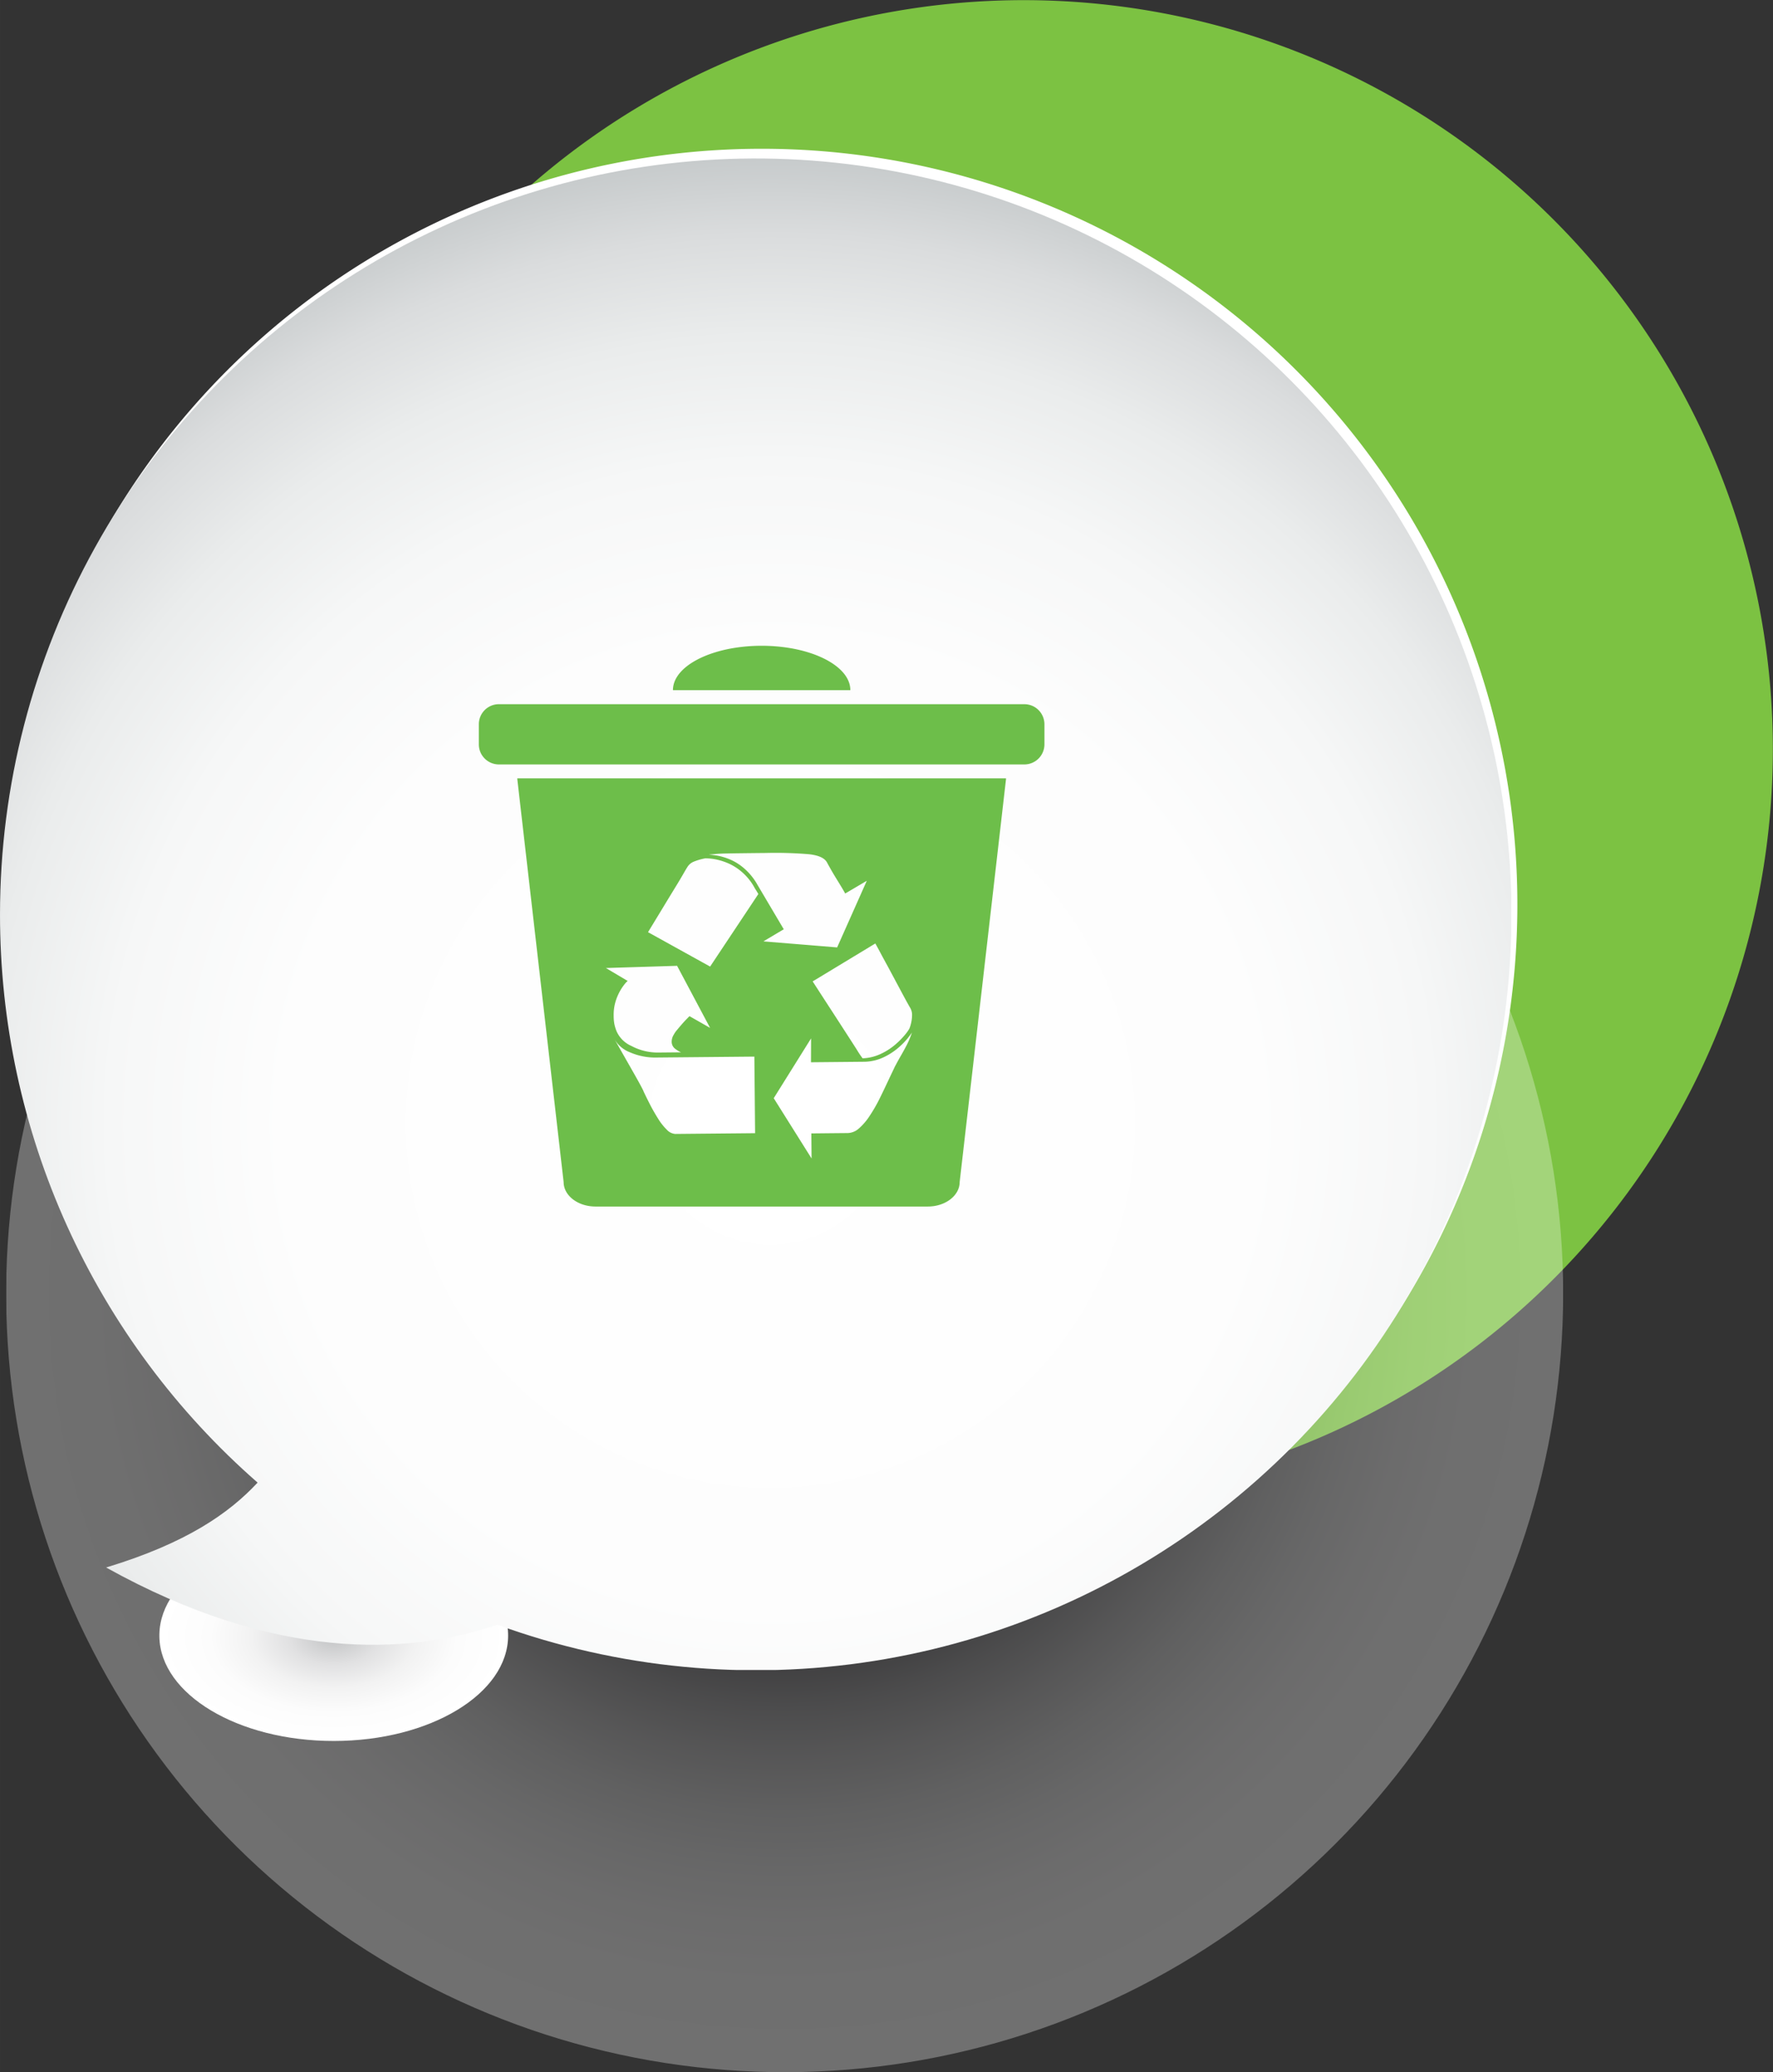 <svg xmlns="http://www.w3.org/2000/svg" width="200.622" height="234.425" viewBox="0 0 150.466 175.819"><rect x="0" y="0" width="150.466" height="175.819" fill="#333333" stroke="none"/><defs><clipPath id="clip-path" transform="translate(-86.987 -138.073)"><path class="cls-1" d="M86.987 132.559h155.979v181.333H86.987z"/></clipPath><clipPath id="clip-path-2" transform="translate(-86.987 -138.073)"><path class="cls-1" d="M87.508 181.757h132.138v132.136H87.508z"/></clipPath><clipPath id="clip-path-3" transform="translate(-86.987 -138.073)"><path class="cls-1" d="M87.508 247.494v.664a66.069 66.069 0 100-.664"/></clipPath><clipPath id="clip-path-4" transform="translate(-86.987 -138.073)"><path class="cls-1" d="M100.512 267.899h29.597v17.893h-29.597z"/></clipPath><clipPath id="clip-path-5" transform="translate(-86.987 -138.073)"><path class="cls-1" d="M100.512 276.749v.193c.085 4.897 6.679 8.85 14.798 8.85 8.174 0 14.798-4.005 14.798-8.946 0-4.938-6.624-8.947-14.798-8.947-8.119 0-14.713 3.957-14.798 8.85"/></clipPath><clipPath id="clip-path-6" transform="translate(-86.987 -138.073)"><path class="cls-1" d="M86.987 215.643a63.964 63.964 0 0021.861 48.226c-2.401 2.578-6.013 5.13-12.856 7.203 14.405 8.02 25.587 7.344 32.842 4.974.124-.037.242-.08.36-.12a64.136 64.136 0 10-42.207-60.283"/></clipPath><radialGradient id="radial-gradient" cx="0" cy="614.088" r="1" gradientTransform="rotate(180 33.295 20340.85) scale(66.069)" gradientUnits="userSpaceOnUse"><stop offset="0" stop-color="#19171c"/><stop offset=".389" stop-color="#19171c"/><stop offset=".4" stop-color="#232125"/><stop offset=".464" stop-color="#565458"/><stop offset=".53" stop-color="#838285"/><stop offset=".599" stop-color="#a9a8aa"/><stop offset=".669" stop-color="#c8c8c9"/><stop offset=".741" stop-color="#e0e0e1"/><stop offset=".818" stop-color="#f2f1f2"/><stop offset=".9" stop-color="#fcfcfc"/><stop offset="1" stop-color="#fff"/></radialGradient><radialGradient id="radial-gradient-2" cx="0" cy="615.055" r="1" gradientTransform="matrix(-14.798 0 0 -8.947 28.323 5641.792)" gradientUnits="userSpaceOnUse"><stop offset="0" stop-color="#c1c2c3"/><stop offset=".056" stop-color="#c9cacb"/><stop offset=".259" stop-color="#e1e1e2"/><stop offset=".475" stop-color="#f2f2f2"/><stop offset=".71" stop-color="#fcfcfc"/><stop offset="1" stop-color="#fff"/></radialGradient><radialGradient id="radial-gradient-3" cx="0" cy="614.059" r="1" gradientTransform="matrix(82.1 0 0 -82.1 65.383 50509.56)" gradientUnits="userSpaceOnUse"><stop offset="0" stop-color="#fff"/><stop offset=".502" stop-color="#fdfdfd"/><stop offset=".683" stop-color="#f6f7f7"/><stop offset=".813" stop-color="#eaecec"/><stop offset=".918" stop-color="#dadcdd"/><stop offset="1" stop-color="#c6cacb"/></radialGradient><style>.cls-1{fill:none}.cls-16{fill:#6dbe4a}</style></defs><g style="isolation:isolate"><g id="Layer_1_copy" data-name="Layer 1 copy"><g clip-path="url(#clip-path)"><path d="M185.985 139.25a63.57 63.57 0 1050.292 74.517 63.567 63.567 0 00-50.292-74.517" transform="translate(-86.987 -138.073)" fill="#7cc242"/><g clip-path="url(#clip-path-2)"><g clip-path="url(#clip-path-3)" opacity=".3"><path fill="url(#radial-gradient)" d="M.521 43.684h132.138v132.135H.521z"/></g></g><g clip-path="url(#clip-path-4)"><g clip-path="url(#clip-path-5)"><path fill="url(#radial-gradient-2)" d="M13.525 129.826h29.596v17.893H13.525z"/></g></g><path d="M87.508 214.822a64.126 64.126 0 1064.124-64.127 64.123 64.123 0 00-64.124 64.127" transform="translate(-86.987 -138.073)" fill="#fff"/></g><g clip-path="url(#clip-path-6)"><path fill="url(#radial-gradient-3)" d="M0 13.447h128.247v128.25H0z"/></g><path class="cls-16" d="M42.34 59.75h44.591a1.705 1.705 0 011.705 1.704v1.703a1.704 1.704 0 01-1.704 1.704H42.339a1.703 1.703 0 01-1.703-1.703v-1.705a1.704 1.704 0 011.704-1.704z"/><path class="cls-16" d="M151.625 192.866c-4.158 0-7.528 1.684-7.528 3.763h15.054c0-2.08-3.369-3.763-7.526-3.763m12.541 32.474a3.36 3.36 0 01-.346.496 6.96 6.96 0 01-.773.797 5.307 5.307 0 01-1.25.83 3.938 3.938 0 01-1.605.405 7.412 7.412 0 01-.485-.722q-.46-.723-1.974-3.058-1.514-2.332-1.778-2.745l5.316-3.217q.078.13.369.672.288.545.713 1.317l1.292 2.415c.282.523.486.89.609 1.095a1.212 1.212 0 01.135.597 3.22 3.22 0 01-.223 1.117m-.221 1.387c-.17.332-.39.73-.665 1.201l-.354.653c-.136.297-.282.602-.434.915q-.56 1.202-.915 1.908a13.047 13.047 0 01-.794 1.36 5.034 5.034 0 01-.897 1.05 1.487 1.487 0 01-.957.398c-.227.002-1.254.011-3.087.03l.019 2.127-3.211-5.115 3.169-5.073-.008 2.025 4.567-.044a4.023 4.023 0 001.618-.39 5.522 5.522 0 001.25-.817 6.365 6.365 0 00.772-.787c.17-.217.292-.377.359-.482a7.162 7.162 0 01-.432 1.041m-12.658-13.548a5.22 5.22 0 00-1.155-1.43 4.51 4.51 0 00-1.294-.793 5.392 5.392 0 00-1.063-.3 4.914 4.914 0 00-.636-.06 12.446 12.446 0 011.449-.104q.883-.02 3.374-.044a34.298 34.298 0 013.697.107c.788.09 1.29.313 1.499.674.037.07.128.237.28.505.147.267.324.563.524.89q.303.49.488.8c.123.206.21.36.265.463l1.832-1.08-2.516 5.653-6.258-.512 1.728-1.028zm-4.035 6.907l-5.27-2.918.716-1.178c.086-.14.303-.497.652-1.074s.66-1.085.933-1.532q.41-.666.665-1.112c.17-.295.288-.498.355-.6a1.143 1.143 0 01.53-.475 4.839 4.839 0 011.02-.296 5.114 5.114 0 01.703.058 5.258 5.258 0 011.08.302 4.57 4.57 0 011.277.77 4.723 4.723 0 011.117 1.383l.078.128c.089.138.166.267.237.388zm-2.955 14.201a1.08 1.08 0 01-.718-.357 4.829 4.829 0 01-.734-.927c-.238-.378-.45-.745-.634-1.096a36.87 36.87 0 01-.595-1.2 2.5 2.5 0 00-.132-.287c-.125-.24-.326-.61-.607-1.107-.283-.497-.55-.97-.805-1.416-.254-.446-.458-.803-.608-1.07-.148-.265-.26-.457-.328-.578a2.603 2.603 0 001.333 1.12 5.348 5.348 0 002.288.434q2.257-.02 8.249-.077l.062 6.497zm-5.231-10.038a3.902 3.902 0 01.156-1.182 4.522 4.522 0 01.392-.925 4.367 4.367 0 01.399-.587 1.792 1.792 0 01.243-.249l-1.852-1.098 6.044-.187 2.8 5.267-1.748-.995a19.78 19.78 0 00-.244.25q-.168.17-.388.418c-.144.166-.284.332-.42.496a2.264 2.264 0 00-.282.406 1.127 1.127 0 00-.176.571.745.745 0 00.303.634 2.447 2.447 0 00.485.293l-1.845.018a4.732 4.732 0 01-2.365-.56 2.43 2.43 0 01-1.257-1.249 3.463 3.463 0 01-.188-.62 3.888 3.888 0 01-.057-.7m33.294-20.134h-41.471l-.002.054 3.932 34.196c0 1.15 1.21 2.08 2.705 2.08h28.202c1.495 0 2.704-.93 2.704-2.08l3.934-34.196c0-.018-.004-.036-.004-.054" transform="translate(-86.987 -138.073)"/></g></g></svg>